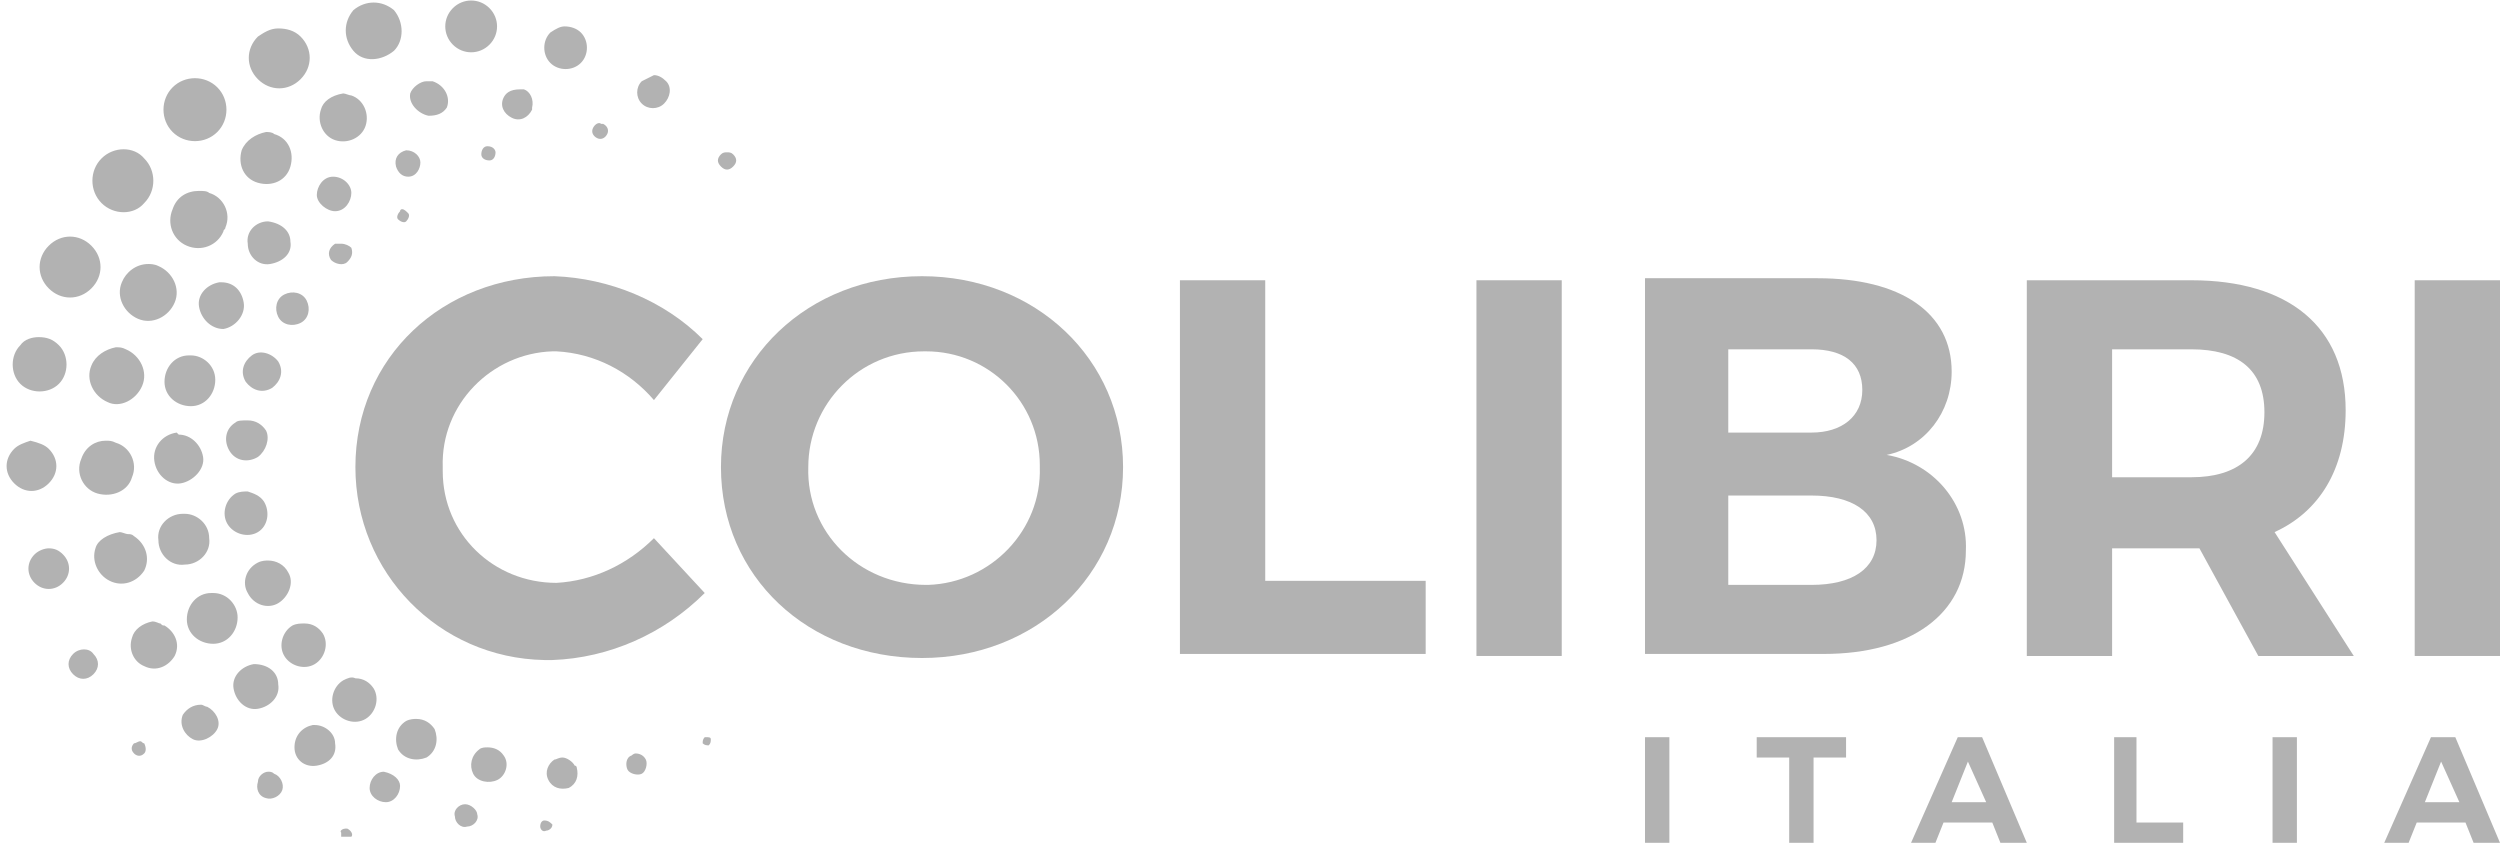 <?xml version="1.0" encoding="utf-8"?>
<!-- Generator: Adobe Illustrator 26.5.0, SVG Export Plug-In . SVG Version: 6.00 Build 0)  -->
<svg version="1.1" id="Livello_1" xmlns="http://www.w3.org/2000/svg" xmlns:xlink="http://www.w3.org/1999/xlink" x="0px" y="0px"
	 viewBox="0 0 123.1 41.5" style="enable-background:new 0 0 123.1 41.5;" xml:space="preserve">
<style type="text/css">
	.st0{fill:#B2B2B2;}
</style>
<rect x="81" y="36.3" class="st0" width="1.2" height="5.2"/>
<polygon class="st0" points="89.3,37.3 89.3,41.5 88.1,41.5 88.1,37.3 86.5,37.3 86.5,36.3 90.9,36.3 90.9,37.3 "/>
<path class="st0" d="M96.9,37.5l-0.8,2h1.7L96.9,37.5z M95.7,40.5l-0.4,1h-1.2l2.3-5.2h1.2l2.2,5.2h-1.3l-0.4-1H95.7z"/>
<polygon class="st0" points="107.5,40.5 107.5,41.5 104.1,41.5 104.1,36.3 105.2,36.3 105.2,40.5 "/>
<rect x="111.9" y="36.3" class="st0" width="1.2" height="5.2"/>
<path class="st0" d="M120.2,37.5l-0.8,2h1.7L120.2,37.5z M119,40.5l-0.4,1h-1.2l2.3-5.2h1.2l2.2,5.2h-1.3l-0.4-1H119z"/>
<path class="st0" d="M17.5,23c0,5.2,4.1,9.4,9.3,9.5c0.1,0,0.3,0,0.4,0c2.8-0.1,5.5-1.3,7.5-3.3l-2.5-2.7c-1.3,1.3-3,2.1-4.8,2.2
	c-3.1,0-5.6-2.4-5.6-5.5c0-0.1,0-0.1,0-0.2c-0.1-3.1,2.4-5.6,5.4-5.7c0.1,0,0.1,0,0.2,0c1.9,0.1,3.6,1,4.8,2.4l2.4-3
	c-1.9-1.9-4.6-3-7.3-3.1C21.8,13.6,17.5,17.6,17.5,23"/>
<path class="st0" d="M39.8,23c0-3.1,2.5-5.7,5.7-5.7c0,0,0,0,0.1,0c3.1,0,5.6,2.5,5.6,5.6c0,0,0,0.1,0,0.1c0.1,3.1-2.4,5.7-5.5,5.8
	c0,0,0,0-0.1,0C42.3,28.8,39.7,26.2,39.8,23 M35.5,23c0,5.4,4.3,9.4,9.9,9.4s9.9-4.1,9.9-9.4s-4.3-9.4-9.9-9.4S35.5,17.7,35.5,23"/>
<polygon class="st0" points="58.1,13.8 58.1,32.2 70.2,32.2 70.2,28.6 62.3,28.6 62.3,13.8 "/>
<rect x="72.7" y="13.8" class="st0" width="4.2" height="18.5"/>
<path class="st0" d="M85.1,24.4h4.1c2,0,3.2,0.8,3.2,2.2s-1.2,2.2-3.2,2.2h-4.1V24.4z M85.1,17.2h4.1c1.6,0,2.5,0.7,2.5,2
	s-1,2.1-2.5,2.1h-4.1V17.2z M81,13.7v18.5h8.8c4.3,0,7-2,7-5.1c0.1-2.3-1.6-4.3-3.9-4.7c1.9-0.4,3.2-2.1,3.2-4.1
	c0-2.9-2.5-4.6-6.6-4.6L81,13.7z"/>
<path class="st0" d="M104,17.2h3.9c2.3,0,3.6,1,3.6,3.1s-1.3,3.2-3.6,3.2H104V17.2z M99.8,13.8v18.5h4.2V27h4.3l2.9,5.3h4.7
	l-3.9-6.1c2.2-1,3.5-3.1,3.5-6c0-4.1-2.8-6.4-7.6-6.4L99.8,13.8z"/>
<rect x="118.9" y="13.8" class="st0" width="4.2" height="18.5"/>
<path class="st0" d="M16.8,41c0,0.1,0,0.2,0,0.2h0.5l0,0c0.1-0.1,0-0.3-0.2-0.4H17C16.9,40.8,16.7,40.9,16.8,41 M26.8,40.4
	c-0.1,0-0.2,0.1-0.2,0.3c0,0.1,0.1,0.3,0.3,0.2c0,0,0,0,0,0c0.1,0,0.3-0.1,0.3-0.3C27.1,40.5,27,40.4,26.8,40.4L26.8,40.4L26.8,40.4
	 M22.9,39.6c-0.3,0-0.6,0.3-0.5,0.6c0,0,0,0,0,0c0,0.3,0.3,0.6,0.6,0.5c0.3,0,0.6-0.3,0.5-0.6C23.5,39.9,23.2,39.6,22.9,39.6
	L22.9,39.6 M12.7,38.5c-0.1,0.3,0,0.7,0.4,0.8c0,0,0,0,0,0c0.3,0.1,0.7-0.1,0.8-0.4c0.1-0.3-0.1-0.7-0.4-0.8c0,0,0,0,0,0
	c-0.1-0.1-0.2-0.1-0.3-0.1C13,38,12.7,38.2,12.7,38.5 M18.9,38c-0.4,0-0.7,0.4-0.7,0.8s0.4,0.7,0.8,0.7s0.7-0.4,0.7-0.8
	C19.7,38.4,19.4,38.1,18.9,38L18.9,38 M27.3,37.4c-0.3,0.2-0.5,0.6-0.3,1c0,0,0,0,0,0c0.2,0.4,0.6,0.5,1,0.4c0.4-0.2,0.5-0.6,0.4-1
	c0,0,0-0.1-0.1-0.1c-0.1-0.2-0.4-0.4-0.6-0.4C27.5,37.3,27.4,37.4,27.3,37.4 M31.1,37.2c-0.3,0.1-0.3,0.5-0.2,0.7s0.5,0.3,0.7,0.2
	c0,0,0,0,0,0c0.2-0.1,0.3-0.5,0.2-0.7c-0.1-0.2-0.3-0.3-0.5-0.3C31.2,37.1,31.1,37.2,31.1,37.2 M23.6,36.9c-0.4,0.3-0.5,0.8-0.3,1.2
	c0.2,0.4,0.8,0.5,1.2,0.3c0.4-0.2,0.6-0.8,0.3-1.2c-0.2-0.3-0.5-0.4-0.8-0.4C23.9,36.8,23.7,36.8,23.6,36.9 M6.6,36.6
	c-0.1,0.1-0.2,0.3,0,0.5c0.1,0.1,0.3,0.2,0.5,0c0,0,0,0,0,0c0.1-0.1,0.1-0.3,0-0.5C7,36.6,7,36.5,6.9,36.5
	C6.8,36.5,6.7,36.6,6.6,36.6 M34.7,36.3c-0.1,0.1-0.1,0.2-0.1,0.3c0,0,0,0,0,0c0.1,0.1,0.2,0.1,0.3,0.1c0.1-0.1,0.1-0.2,0.1-0.3
	c0-0.1-0.1-0.1-0.2-0.1L34.7,36.3 M15.4,35.7c-0.5,0.1-0.9,0.5-0.9,1.1c0,0.6,0.5,1,1.1,0.9s1-0.5,0.9-1.1c0-0.5-0.5-0.9-1-0.9H15.4
	 M20,35.5c-0.5,0.3-0.6,0.9-0.4,1.4c0.3,0.5,0.9,0.6,1.4,0.4c0.5-0.3,0.6-0.9,0.4-1.4c-0.2-0.3-0.5-0.5-0.9-0.5
	C20.4,35.4,20.2,35.4,20,35.5 M9,35.2c-0.2,0.5,0.1,1,0.5,1.2s1-0.1,1.2-0.5l0,0c0.2-0.4-0.1-0.9-0.5-1.1c-0.1,0-0.2-0.1-0.3-0.1
	C9.5,34.7,9.2,34.9,9,35.2 M16.9,33.5c-0.5,0.3-0.7,1-0.4,1.5c0.3,0.5,1,0.7,1.5,0.4c0.5-0.3,0.7-1,0.4-1.5c0,0,0,0,0,0
	c-0.2-0.3-0.5-0.5-0.9-0.5C17.3,33.3,17.1,33.4,16.9,33.5 M12.5,32.7c-0.6,0.1-1.1,0.6-1,1.2c0.1,0.6,0.6,1.1,1.2,1
	c0.6-0.1,1.1-0.6,1-1.2c0,0,0,0,0,0C13.7,33.1,13.2,32.7,12.5,32.7L12.5,32.7 M3.6,32.2c-0.3,0.3-0.3,0.7,0,1c0.3,0.3,0.7,0.3,1,0
	c0.3-0.3,0.3-0.7,0-1C4.4,31.9,3.9,31.9,3.6,32.2C3.6,32.2,3.6,32.2,3.6,32.2 M14.4,30.8c-0.5,0.3-0.7,1-0.4,1.5c0,0,0,0,0,0
	c0.3,0.5,1,0.7,1.5,0.4c0.5-0.3,0.7-1,0.4-1.5c-0.2-0.3-0.5-0.5-0.9-0.5C14.8,30.7,14.6,30.7,14.4,30.8 M6.5,31.4
	c-0.2,0.6,0.1,1.2,0.6,1.4c0,0,0,0,0,0c0.6,0.3,1.2,0,1.5-0.5c0.3-0.6,0-1.2-0.5-1.5c-0.1,0-0.1,0-0.2-0.1c-0.1,0-0.2-0.1-0.4-0.1
	C7,30.7,6.6,31,6.5,31.4 M10.4,29.2c-0.7,0-1.2,0.6-1.2,1.3s0.6,1.2,1.3,1.2c0.7,0,1.2-0.6,1.2-1.3c0-0.6-0.5-1.2-1.2-1.2H10.4
	 M12.7,27.7c-0.6,0.3-0.8,1-0.5,1.5c0.3,0.6,1,0.8,1.5,0.5s0.8-1,0.5-1.5c-0.2-0.4-0.6-0.6-1-0.6C13.1,27.6,12.9,27.6,12.7,27.7
	 M1.7,27.3c-0.4,0.4-0.4,1,0,1.4c0.4,0.4,1,0.4,1.4,0s0.4-1,0-1.4c0,0,0,0,0,0C2.9,27.1,2.7,27,2.4,27C2.2,27,1.9,27.1,1.7,27.3
	 M4.7,27c-0.2,0.6,0.1,1.3,0.7,1.6c0.6,0.3,1.3,0.1,1.7-0.5c0.3-0.6,0.1-1.3-0.5-1.7c-0.1-0.1-0.2-0.1-0.3-0.1
	c-0.1,0-0.3-0.1-0.4-0.1C5.3,26.3,4.8,26.6,4.7,27 M9,25.3c-0.7,0-1.3,0.6-1.2,1.3c0,0.7,0.6,1.3,1.3,1.2c0.7,0,1.3-0.6,1.2-1.3
	c0-0.7-0.6-1.2-1.2-1.2H9 M11.6,24.3c-0.5,0.3-0.7,1-0.4,1.5c0,0,0,0,0,0c0.3,0.5,1,0.7,1.5,0.4c0.5-0.3,0.6-1,0.3-1.5
	c-0.2-0.3-0.5-0.4-0.8-0.5C12,24.2,11.8,24.2,11.6,24.3 M0.7,22.1c-0.5,0.5-0.5,1.2,0,1.7s1.2,0.5,1.7,0c0.5-0.5,0.5-1.2,0-1.7
	c0,0,0,0,0,0c-0.2-0.2-0.5-0.3-0.9-0.4C1.2,21.8,0.9,21.9,0.7,22.1 M4,22.6c-0.3,0.7,0.1,1.5,0.8,1.7s1.5-0.1,1.7-0.8
	c0.3-0.7-0.1-1.5-0.8-1.7c0,0,0,0,0,0c-0.2-0.1-0.3-0.1-0.5-0.1C4.7,21.7,4.2,22,4,22.6 M8.7,21.3C8,21.4,7.5,22,7.6,22.7
	c0.1,0.7,0.7,1.2,1.3,1.1s1.2-0.7,1.1-1.3c-0.1-0.6-0.6-1.1-1.2-1.1L8.7,21.3 M11.6,20.8c-0.5,0.3-0.6,0.9-0.3,1.4
	c0.3,0.5,0.9,0.6,1.4,0.3c0.4-0.3,0.6-0.9,0.4-1.3c-0.2-0.3-0.5-0.5-0.9-0.5C11.9,20.7,11.7,20.7,11.6,20.8 M9.3,17.5
	c-0.7,0-1.2,0.6-1.2,1.3c0,0.7,0.6,1.2,1.3,1.2s1.2-0.6,1.2-1.3c0-0.7-0.6-1.2-1.2-1.2H9.3 M12.4,17.5c-0.4,0.3-0.6,0.8-0.3,1.3
	c0.3,0.4,0.8,0.6,1.3,0.3l0,0c0.4-0.3,0.6-0.8,0.3-1.3C13.4,17.4,12.8,17.2,12.4,17.5 M4.5,18c-0.3,0.7,0.1,1.5,0.8,1.8
	C5.9,20.1,6.7,19.7,7,19c0.3-0.7-0.1-1.5-0.8-1.8c0,0,0,0,0,0c-0.2-0.1-0.3-0.1-0.5-0.1C5.2,17.2,4.7,17.5,4.5,18 M1,17
	c-0.5,0.5-0.5,1.4,0,1.9c0.5,0.5,1.4,0.5,1.9,0s0.5-1.4,0-1.9l0,0c-0.3-0.3-0.6-0.4-1-0.4C1.6,16.6,1.2,16.7,1,17 M14,14.5
	c-0.4,0.2-0.5,0.7-0.3,1.1c0.2,0.4,0.7,0.5,1.1,0.3c0.4-0.2,0.5-0.7,0.3-1.1c0,0,0,0,0,0C14.9,14.4,14.4,14.3,14,14.5
	C14,14.5,14,14.5,14,14.5 M10.8,13.9c-0.6,0.1-1.1,0.6-1,1.2c0.1,0.6,0.6,1.1,1.2,1.1c0.6-0.1,1.1-0.7,1-1.3c-0.1-0.6-0.5-1-1.1-1
	L10.8,13.9 M6,13.9c-0.3,0.7,0.1,1.5,0.8,1.8c0.7,0.3,1.5-0.1,1.8-0.8c0.3-0.7-0.1-1.5-0.8-1.8C7.6,13,7.4,13,7.3,13
	C6.7,13,6.2,13.4,6,13.9 M16.5,12c-0.3,0.2-0.4,0.5-0.2,0.8c0,0,0,0,0,0c0.2,0.2,0.6,0.3,0.8,0.1c0.2-0.2,0.3-0.4,0.2-0.7
	C17.2,12.1,17,12,16.8,12C16.7,12,16.6,12,16.5,12 M2.4,12.1c-0.6,0.6-0.6,1.5,0,2.1c0,0,0,0,0,0c0.6,0.6,1.5,0.6,2.1,0
	s0.6-1.5,0-2.1C3.9,11.5,3,11.5,2.4,12.1C2.4,12.1,2.4,12.1,2.4,12.1 M13.2,10.9c-0.6,0-1.1,0.5-1,1.1c0,0.6,0.5,1.1,1.1,1
	s1.1-0.5,1-1.1C14.3,11.4,13.9,11,13.2,10.9L13.2,10.9 M19.7,10.4c-0.1,0.1-0.2,0.3-0.1,0.4c0,0,0,0,0,0c0.1,0.1,0.3,0.2,0.4,0.1
	c0.1-0.1,0.2-0.3,0.1-0.4c0,0,0,0,0,0c-0.1-0.1-0.2-0.2-0.3-0.2C19.8,10.3,19.7,10.3,19.7,10.4 M8.5,10.3c-0.3,0.7,0,1.5,0.7,1.8
	c0.7,0.3,1.5,0,1.8-0.7c0-0.1,0.1-0.1,0.1-0.2c0.3-0.7-0.1-1.5-0.8-1.7c-0.1-0.1-0.3-0.1-0.5-0.1C9.2,9.4,8.7,9.7,8.5,10.3
	 M16.4,8.7c-0.5,0-0.8,0.5-0.8,0.9s0.5,0.8,0.9,0.8c0.5,0,0.8-0.5,0.8-0.9C17.3,9.1,16.9,8.7,16.4,8.7L16.4,8.7 M35.5,7.6
	c-0.2,0.2-0.2,0.4,0,0.6c0.2,0.2,0.4,0.2,0.6,0s0.2-0.4,0-0.6c-0.1-0.1-0.2-0.1-0.3-0.1C35.7,7.5,35.6,7.5,35.5,7.6 M20,7.4
	c-0.4,0.1-0.6,0.4-0.5,0.8c0.1,0.3,0.3,0.5,0.6,0.5c0.4,0,0.6-0.4,0.6-0.7C20.7,7.7,20.4,7.4,20,7.4L20,7.4 M5,7.8
	C4.4,8.4,4.4,9.4,5,10s1.6,0.6,2.1,0c0.6-0.6,0.6-1.6,0-2.2C6.6,7.2,5.6,7.2,5,7.8 M24,7.2c-0.2,0-0.3,0.2-0.3,0.4
	c0,0.2,0.2,0.3,0.4,0.3l0,0c0.2,0,0.3-0.2,0.3-0.4C24.4,7.4,24.3,7.2,24,7.2L24,7.2 M11.9,7.4C11.7,8.1,12,8.8,12.7,9
	c0.7,0.2,1.4-0.1,1.6-0.8c0.2-0.7-0.1-1.4-0.8-1.6c-0.1-0.1-0.3-0.1-0.4-0.1C12.6,6.6,12.1,6.9,11.9,7.4 M29.2,6.3
	c-0.1,0.2,0,0.4,0.2,0.5c0.2,0.1,0.4,0,0.5-0.2s0-0.4-0.2-0.5c0,0-0.1,0-0.1,0C29.5,6,29.3,6.1,29.2,6.3 M15.8,5.4
	c-0.2,0.6,0.1,1.3,0.7,1.5c0.6,0.2,1.3-0.1,1.5-0.7c0.2-0.6-0.1-1.3-0.7-1.5c0,0,0,0,0,0c-0.1,0-0.3-0.1-0.4-0.1
	C16.3,4.7,15.9,5,15.8,5.4 M24.8,4.8c-0.2,0.4,0,0.8,0.4,1c0.4,0.2,0.8,0,1-0.4c0,0,0,0,0-0.1c0.1-0.4-0.1-0.8-0.4-0.9c0,0,0,0,0,0
	c-0.1,0-0.2,0-0.2,0C25.1,4.4,24.9,4.6,24.8,4.8 M20.2,4.6c-0.1,0.5,0.4,1,0.9,1.1c0.4,0,0.7-0.1,0.9-0.4c0.2-0.5-0.1-1.1-0.7-1.3
	c-0.1,0-0.2,0-0.3,0C20.7,4,20.3,4.3,20.2,4.6 M8.5,4.3c-0.6,0.6-0.6,1.6,0,2.2c0.6,0.6,1.6,0.6,2.2,0s0.6-1.6,0-2.2
	C10.1,3.7,9.1,3.7,8.5,4.3L8.5,4.3 M31.6,4c-0.3,0.3-0.3,0.8,0,1.1c0.3,0.3,0.8,0.3,1.1,0c0.3-0.3,0.4-0.8,0.1-1.1
	c-0.2-0.2-0.4-0.3-0.6-0.3C32,3.8,31.8,3.9,31.6,4 M12.7,1.8c-0.6,0.6-0.6,1.5,0,2.1c0.6,0.6,1.5,0.6,2.1,0s0.6-1.5,0-2.1
	c-0.3-0.3-0.7-0.4-1.1-0.4C13.3,1.4,13,1.6,12.7,1.8 M27.1,1.6c-0.4,0.4-0.4,1.1,0,1.5s1.1,0.4,1.5,0c0.4-0.4,0.4-1.1,0-1.5
	c-0.2-0.2-0.5-0.3-0.8-0.3C27.6,1.3,27.4,1.4,27.1,1.6 M17.4,0.5c-0.5,0.6-0.5,1.4,0,2s1.4,0.5,2,0c0.5-0.5,0.5-1.4,0-2
	C18.8,0,18,0,17.4,0.5 M22.3,0.4c-0.5,0.5-0.5,1.3,0,1.8c0.5,0.5,1.3,0.5,1.8,0c0.5-0.5,0.5-1.3,0-1.8S22.8-0.1,22.3,0.4
	C22.3,0.4,22.3,0.4,22.3,0.4"/>
</svg>
